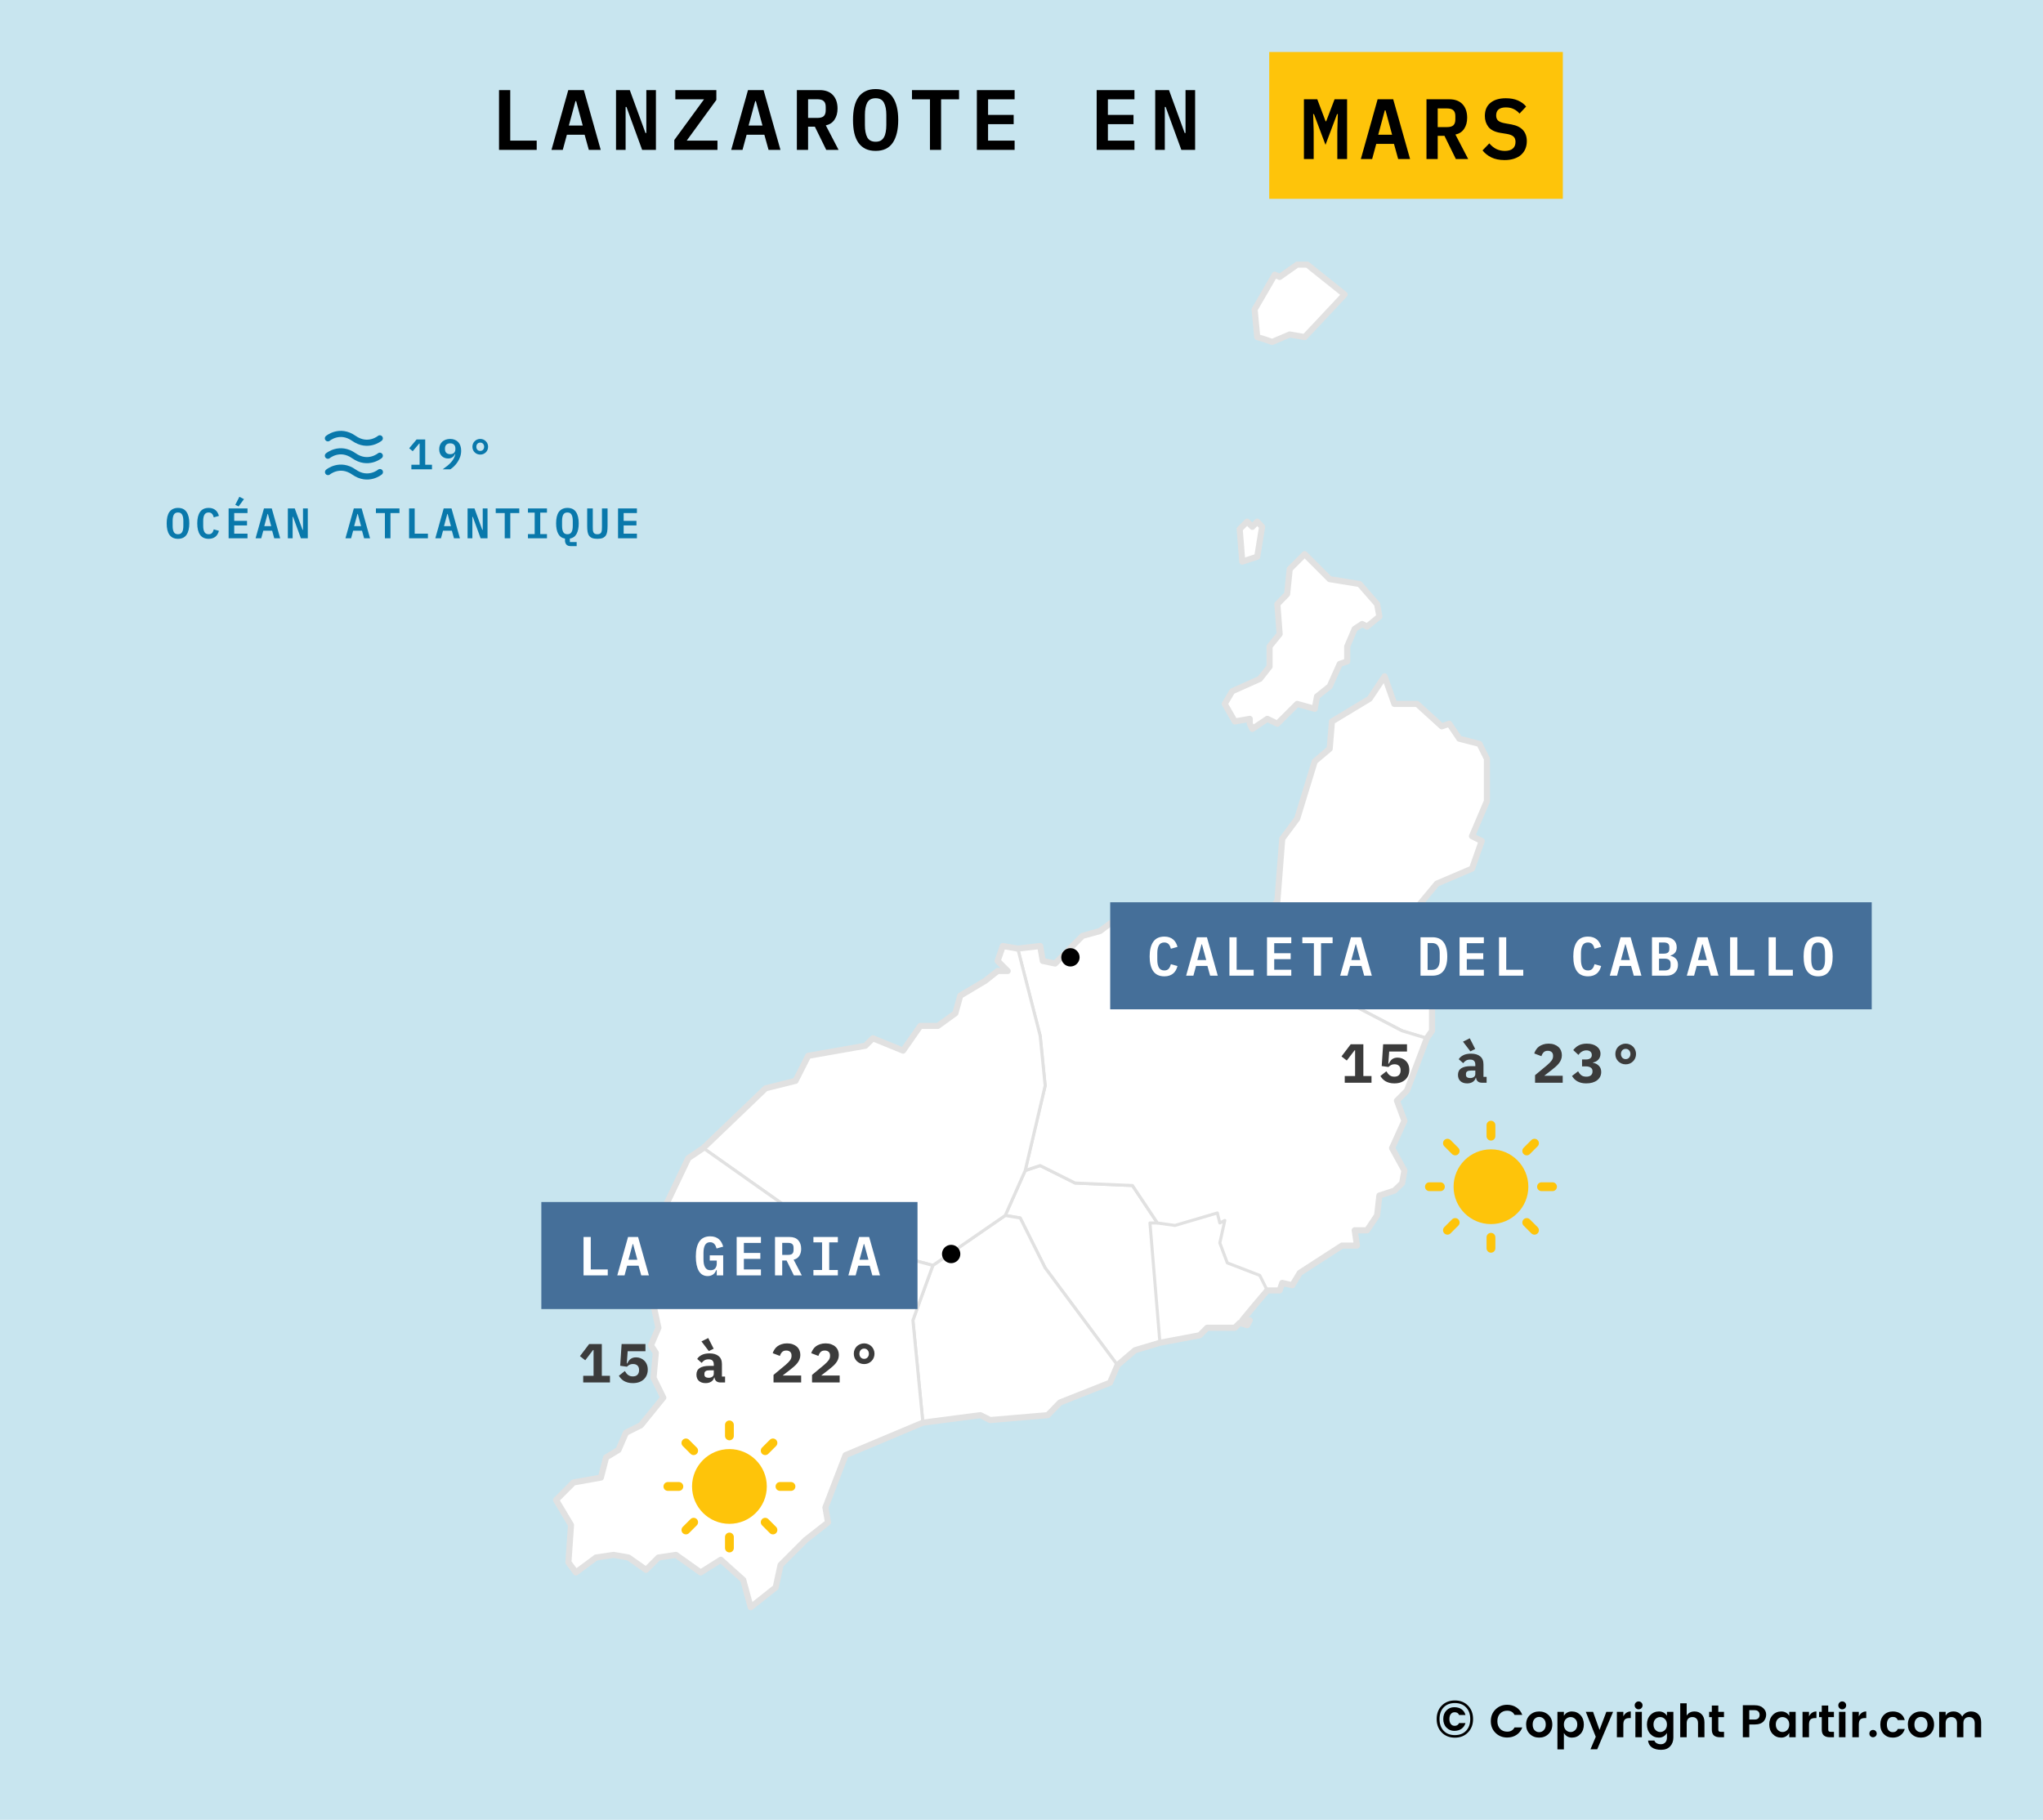 <svg width="668" height="595" viewBox="0 0 668 595" fill="none" xmlns="http://www.w3.org/2000/svg">
<rect width="668" height="595" fill="#C8E5EF"/>
<g clip-path="url(#clip0_3837_23956)">
<mask id="mask0_3837_23956" style="mask-type:luminance" maskUnits="userSpaceOnUse" x="-1641" y="22" width="2645" height="1406">
<path d="M-1640.02 22.881V1427.79H1003.95V22.881H-1640.02Z" fill="white"/>
</mask>
<g mask="url(#mask0_3837_23956)">
<path fill-rule="evenodd" clip-rule="evenodd" d="M414.346 421.879L406.187 431.671H408.635L407.819 433.303L405.372 432.487L403.74 434.119H394.765L392.318 436.566L379.264 439.014L376 399.849H378.448L384.159 400.665L398.029 396.585L398.844 399.849L400.476 399.033L398.844 406.376L401.292 412.904L411.898 416.984L414.346 421.879Z" fill="white"/>
</g>
<path d="M424.142 86.517L418.405 90.554L416.812 89.81L410.225 101.177L411.075 110.207L413.518 110.951L415.962 111.801L421.698 109.357L426.585 110.207L439.652 96.29L427.435 86.517H424.142ZM407.781 170.549L405.338 172.993L406.188 177.88V183.616L411.075 182.023L412.668 172.249L411.075 170.549L409.481 172.249L407.781 170.549ZM426.585 181.173L421.698 186.06L420.848 194.24L417.661 197.533L418.405 207.307L415.112 211.344V217.931L411.925 221.968L402.895 226.004L400.451 230.148L403.744 235.884L408.631 235.035V236.628L409.481 238.328L414.368 235.035L417.661 236.628L424.142 230.148L429.879 231.741L430.622 227.704L434.765 224.411L438.059 217.081L440.502 216.231V211.344L442.946 205.607L445.389 204.014L446.983 204.864L451.02 201.57L450.276 197.533L444.539 190.947L434.765 189.353L426.585 181.173ZM452.719 221.118L447.832 228.448L435.509 235.884L434.765 244.808L429.879 248.951L424.142 267.649L419.255 274.236L417.661 294.633L413.518 299.52L415.112 310.887L429.029 316.624L439.652 327.247L458.456 337.021L466.53 339.465L468.23 337.021V324.804L463.343 322.361L464.087 319.917L457.606 314.18V303.557L469.823 288.896L481.297 284.009L484.484 274.979L481.297 273.386L486.184 261.912V248.102L483.74 243.215L477.154 241.515L473.86 236.628L471.417 237.478L463.343 230.148H455.906L452.719 221.118Z" fill="white" stroke="#E1E1E1" stroke-miterlimit="5" stroke-linejoin="round"/>
<mask id="mask1_3837_23956" style="mask-type:luminance" maskUnits="userSpaceOnUse" x="-1641" y="22" width="2645" height="1406">
<path d="M-1640.02 22.881V1427.79H1003.95V22.881H-1640.02Z" fill="white"/>
</mask>
<g mask="url(#mask1_3837_23956)">
<path fill-rule="evenodd" clip-rule="evenodd" d="M335.207 382.714L340.102 381.082L351.524 386.794L370.289 387.61L378.448 399.849H376L379.264 439.014L371.105 441.462L365.394 446.358L341.734 414.536L333.575 398.217L328.68 397.401L335.207 382.714Z" fill="white" stroke="#E1E1E1" stroke-miterlimit="5" stroke-linejoin="round"/>
</g>
<mask id="mask2_3837_23956" style="mask-type:luminance" maskUnits="userSpaceOnUse" x="-1641" y="22" width="2645" height="1406">
<path d="M-1640.02 22.881V1427.79H1003.95V22.881H-1640.02Z" fill="white"/>
</mask>
<g mask="url(#mask2_3837_23956)">
<path fill-rule="evenodd" clip-rule="evenodd" d="M413.53 299.487L415.162 310.911L429.032 316.622L439.638 327.23L458.403 337.021L466.562 339.469L460.035 356.604L456.772 359.867L459.219 366.395L455.14 375.371L459.219 382.714L458.403 386.794L455.956 389.242L451.06 390.874L450.245 397.401L446.981 402.297H442.902L443.718 407.192H438.822L424.953 416.168L422.505 420.248L419.241 419.432L418.425 421.88H414.346L411.898 416.984L401.292 412.904L398.844 406.377L400.476 399.033L398.844 399.849L398.029 396.585L384.159 400.665L378.448 399.849L370.289 387.61L351.524 386.794L340.102 381.082L335.206 382.714L341.733 354.972L340.102 338.653L332.759 310.095L340.102 309.279L340.917 314.174L344.997 314.99L353.972 306.015L359.683 304.383L366.209 299.487L378.448 301.119L395.581 314.174L408.635 307.647L413.53 299.487Z" fill="white" stroke="#E1E1E1" stroke-miterlimit="5" stroke-linejoin="round"/>
</g>
<mask id="mask3_3837_23956" style="mask-type:luminance" maskUnits="userSpaceOnUse" x="-1641" y="22" width="2645" height="1406">
<path d="M-1640.02 22.881V1427.79H1003.95V22.881H-1640.02Z" fill="white"/>
</mask>
<g mask="url(#mask3_3837_23956)">
<path fill-rule="evenodd" clip-rule="evenodd" d="M305.019 413.72L328.679 397.401L333.575 398.217L341.733 414.536L365.394 446.358L362.946 452.07L346.629 458.597L342.549 462.677L323.784 464.309L320.521 462.677L301.756 465.125L298.492 431.671L305.019 413.72Z" fill="white" stroke="#E1E1E1" stroke-miterlimit="5" stroke-linejoin="round"/>
</g>
<mask id="mask4_3837_23956" style="mask-type:luminance" maskUnits="userSpaceOnUse" x="-1641" y="22" width="2645" height="1406">
<path d="M-1640.02 22.881V1427.79H1003.95V22.881H-1640.02Z" fill="white"/>
</mask>
<g mask="url(#mask4_3837_23956)">
<path fill-rule="evenodd" clip-rule="evenodd" d="M229.959 375.371L250.356 355.788L260.146 353.341L264.226 345.181L282.991 341.917L285.438 339.469L295.229 343.549L300.94 335.39H306.651L312.362 331.31L313.994 325.598L322.153 320.703L326.232 317.439H329.496L326.232 314.175L327.864 309.279L332.759 310.095L340.102 338.653L341.734 354.972L335.207 382.715L328.68 397.402L305.019 413.721L271.569 404.745L229.959 375.371Z" fill="white" stroke="#E1E1E1" stroke-miterlimit="5" stroke-linejoin="round"/>
</g>
<mask id="mask5_3837_23956" style="mask-type:luminance" maskUnits="userSpaceOnUse" x="-1641" y="22" width="2645" height="1406">
<path d="M-1640.02 22.881V1427.79H1003.95V22.881H-1640.02Z" fill="white"/>
</mask>
<g mask="url(#mask5_3837_23956)">
<path fill-rule="evenodd" clip-rule="evenodd" d="M229.959 375.371L271.568 404.745L305.019 413.721L298.492 431.672L301.756 465.125L276.464 475.733L269.937 492.868L270.752 497.763L263.41 503.475L255.251 511.635L253.619 518.978L245.46 525.506L243.013 516.53L235.67 510.003L229.143 514.082L220.984 508.371L215.273 509.187L211.194 513.266L205.483 509.187L200.587 508.371L194.876 509.187L188.349 514.082L185.902 510.819L186.717 498.579L181.822 490.42L187.533 484.708L196.508 483.076L198.14 476.549L202.219 474.101L204.667 468.389L209.562 465.941L216.905 456.966L213.641 450.438L214.457 442.279L212.825 439.831L215.273 434.119L213.641 426.776L216.089 421.88L213.641 412.089L216.089 397.402L225.064 378.635L229.959 375.371Z" fill="white" stroke="#E1E1E1" stroke-miterlimit="5" stroke-linejoin="round"/>
</g>
<path fill-rule="evenodd" clip-rule="evenodd" d="M424.142 86.517L418.405 90.554L416.811 89.81L410.225 101.177L411.075 110.207L413.518 110.951L415.962 111.801L421.698 109.357L426.585 110.207L439.652 96.29L427.435 86.517H424.142ZM407.781 170.549L405.338 172.993L406.188 183.616L411.075 182.023L412.668 172.249L411.075 170.549L409.481 172.249L407.781 170.549ZM426.585 181.173L421.698 186.06L420.848 194.24L417.661 197.533L418.405 207.307L415.112 211.344V217.931L411.925 221.968L402.895 226.005L400.451 230.148L403.744 235.884L408.631 235.035V236.628L409.481 238.328L414.368 235.035L417.661 236.628L424.142 230.148L429.879 231.741L430.622 227.704L434.765 224.411L438.059 217.081L440.502 216.231V211.344L442.946 205.607L445.389 204.014L446.983 204.864L451.019 201.57L450.276 197.533L444.539 190.947L434.765 189.353L426.585 181.173ZM452.719 221.118L447.832 228.448L435.509 235.884L434.765 244.808L429.879 248.951L424.142 267.649L419.255 274.236L417.661 294.633L413.518 299.52L408.631 307.7L395.564 314.18L378.46 301.113L366.243 299.52L359.656 304.407L353.92 306L344.996 315.03L340.959 314.18L340.109 309.294L332.779 310.143L327.892 309.294L326.192 314.18L329.485 317.474H326.192L322.155 320.661L313.975 325.548L312.381 331.284L306.645 335.428H300.908L295.277 343.502L285.398 339.465L282.954 341.908L264.257 345.201L260.113 353.382L250.34 355.825L229.942 375.372L225.055 378.666L216.132 397.363L213.688 412.13L216.132 421.904L213.688 426.791L215.282 434.121L212.838 439.858L214.432 442.301L213.688 450.481L216.875 456.962L209.545 465.992L204.658 468.435L202.215 474.066L198.178 476.509L196.478 483.096L187.554 484.689L181.817 490.426L186.704 498.606L185.854 510.823L188.298 514.117L194.884 509.23L200.621 508.38L205.508 509.23L211.245 513.267L215.282 509.23L221.018 508.38L229.092 514.117L235.679 509.973L243.009 516.56L245.453 525.484L253.633 519.003L255.226 511.673L263.407 503.493L270.737 497.756L269.887 492.869L276.474 475.765L301.758 465.142L320.562 462.698L323.749 464.292L342.552 462.698L346.589 458.555L362.95 452.075L365.393 446.338L371.13 441.451L379.31 439.008L392.271 436.564L394.714 434.121H403.744L405.338 432.527L407.781 433.271L408.631 431.677H406.188L410.225 426.791L414.368 421.904H418.405L419.255 419.46L422.548 420.204L424.992 416.167L438.802 407.243H443.689L442.946 402.25H446.983L450.276 397.363L451.019 390.883L455.906 389.289L458.456 386.846L459.2 382.703L455.163 375.372L459.2 366.449L456.756 359.862L460.05 356.569L466.53 339.465L468.23 337.021V324.804L463.343 322.361L464.087 319.917L457.606 314.18V303.557L469.823 288.896L481.297 284.009L484.484 274.979L481.297 273.386L486.184 261.912V248.102L483.74 243.215L477.154 241.515L473.86 236.628L471.417 237.478L463.343 230.148H455.906L452.719 221.118Z" stroke="#E1E1E1" stroke-width="2" stroke-linejoin="round"/>
<path d="M163.166 49V29.456H166.834V45.976H175.486V49H163.166ZM192.527 49L191.155 44.044H185.359L184.015 49H180.319L185.807 29.456H190.903L196.419 49H192.527ZM188.383 33.068H188.159L186.003 41.048H190.539L188.383 33.068ZM204.836 34.972H204.556V49H201.42V29.456H205.928L211.052 43.484H211.332V29.456H214.468V49H209.96L204.836 34.972ZM234.589 49H220.477V45.78L230.193 32.48H220.813V29.456H234.225V32.676L224.537 45.976H234.589V49ZM251.294 49L249.922 44.044H244.126L242.782 49H239.086L244.574 29.456H249.67L255.186 49H251.294ZM247.15 33.068H246.926L244.77 41.048H249.306L247.15 33.068ZM264.219 49H260.551V29.456H267.971C269.875 29.456 271.331 29.997 272.339 31.08C273.347 32.163 273.851 33.637 273.851 35.504C273.851 36.941 273.515 38.155 272.843 39.144C272.19 40.115 271.247 40.731 270.015 40.992L274.187 49H270.155L266.431 41.412H264.219V49ZM267.215 38.556C268.204 38.556 268.914 38.36 269.343 37.968C269.772 37.557 269.987 36.913 269.987 36.036V34.972C269.987 34.095 269.772 33.46 269.343 33.068C268.914 32.657 268.204 32.452 267.215 32.452H264.219V38.556H267.215ZM286.3 49.336C285.031 49.336 283.929 49.112 282.996 48.664C282.063 48.197 281.288 47.535 280.672 46.676C280.075 45.817 279.627 44.763 279.328 43.512C279.048 42.261 278.908 40.833 278.908 39.228C278.908 37.641 279.048 36.223 279.328 34.972C279.627 33.703 280.075 32.639 280.672 31.78C281.288 30.921 282.063 30.268 282.996 29.82C283.929 29.353 285.031 29.12 286.3 29.12C288.839 29.12 290.705 30.007 291.9 31.78C293.095 33.553 293.692 36.036 293.692 39.228C293.692 42.42 293.095 44.903 291.9 46.676C290.705 48.449 288.839 49.336 286.3 49.336ZM286.3 46.34C286.953 46.34 287.504 46.219 287.952 45.976C288.4 45.715 288.755 45.351 289.016 44.884C289.296 44.417 289.492 43.848 289.604 43.176C289.735 42.485 289.8 41.72 289.8 40.88V37.548C289.8 35.868 289.539 34.543 289.016 33.572C288.512 32.601 287.607 32.116 286.3 32.116C284.993 32.116 284.079 32.601 283.556 33.572C283.052 34.543 282.8 35.868 282.8 37.548V40.908C282.8 42.588 283.052 43.913 283.556 44.884C284.079 45.855 284.993 46.34 286.3 46.34ZM307.709 32.48V49H304.069V32.48H298.189V29.456H313.589V32.48H307.709ZM319.402 49V29.456H331.75V32.48H323.07V37.576H331.442V40.6H323.07V45.976H331.75V49H319.402ZM358.58 49V29.456H370.928V32.48H362.248V37.576H370.62V40.6H362.248V45.976H370.928V49H358.58ZM381.137 34.972H380.857V49H377.721V29.456H382.229L387.353 43.484H387.633V29.456H390.769V49H386.261L381.137 34.972Z" fill="black"/>
<rect width="96" height="48" transform="translate(415 17)" fill="#FEC40A"/>
<path d="M437.264 42.956L437.432 37.3H437.18L433.4 47.352L429.62 37.3H429.368L429.536 42.956V52H426.344V32.456H430.712L433.428 39.652H433.624L436.368 32.456H440.456V52H437.264V42.956ZM457.161 52L455.789 47.044H449.993L448.649 52H444.953L450.441 32.456H455.537L461.053 52H457.161ZM453.017 36.068H452.793L450.637 44.048H455.173L453.017 36.068ZM470.086 52H466.418V32.456H473.838C475.742 32.456 477.198 32.997 478.206 34.08C479.214 35.163 479.718 36.637 479.718 38.504C479.718 39.941 479.382 41.155 478.71 42.144C478.057 43.115 477.114 43.731 475.882 43.992L480.054 52H476.022L472.298 44.412H470.086V52ZM473.082 41.556C474.071 41.556 474.781 41.36 475.21 40.968C475.639 40.557 475.854 39.913 475.854 39.036V37.972C475.854 37.095 475.639 36.46 475.21 36.068C474.781 35.657 474.071 35.452 473.082 35.452H470.086V41.556H473.082ZM491.943 52.336C490.263 52.336 488.826 52.047 487.631 51.468C486.455 50.889 485.494 50.124 484.747 49.172L486.959 46.876C487.687 47.716 488.471 48.341 489.311 48.752C490.17 49.144 491.085 49.34 492.055 49.34C493.175 49.34 494.034 49.088 494.631 48.584C495.229 48.08 495.527 47.352 495.527 46.4C495.527 45.616 495.303 45.028 494.855 44.636C494.407 44.225 493.651 43.936 492.587 43.768L490.515 43.432C488.705 43.115 487.417 42.461 486.651 41.472C485.886 40.464 485.503 39.279 485.503 37.916C485.503 36.049 486.11 34.621 487.323 33.632C488.537 32.624 490.217 32.12 492.363 32.12C493.894 32.12 495.21 32.363 496.311 32.848C497.431 33.333 498.327 33.996 498.999 34.836L496.843 37.132C496.321 36.516 495.695 36.031 494.967 35.676C494.239 35.303 493.381 35.116 492.391 35.116C490.263 35.116 489.199 35.993 489.199 37.748C489.199 38.495 489.423 39.064 489.871 39.456C490.319 39.848 491.085 40.137 492.167 40.324L494.211 40.688C495.91 41.005 497.17 41.631 497.991 42.564C498.813 43.497 499.223 44.692 499.223 46.148C499.223 47.063 499.065 47.903 498.747 48.668C498.43 49.415 497.963 50.068 497.347 50.628C496.731 51.169 495.966 51.589 495.051 51.888C494.155 52.187 493.119 52.336 491.943 52.336Z" fill="black"/>
<rect width="123" height="35" transform="translate(177 393)" fill="#456F99"/>
<path d="M190.8 417V404.436H193.158V415.056H198.72V417H190.8ZM209.675 417L208.793 413.814H205.067L204.203 417H201.827L205.355 404.436H208.631L212.177 417H209.675ZM207.011 406.758H206.867L205.481 411.888H208.397L207.011 406.758ZM234.357 415.254H234.213C234.105 415.506 233.973 415.752 233.817 415.992C233.661 416.232 233.469 416.442 233.241 416.622C233.013 416.802 232.743 416.946 232.431 417.054C232.131 417.162 231.783 417.216 231.387 417.216C230.115 417.216 229.149 416.658 228.489 415.542C227.841 414.414 227.517 412.836 227.517 410.808C227.517 408.672 227.901 407.04 228.669 405.912C229.437 404.784 230.619 404.22 232.215 404.22C232.839 404.22 233.385 404.304 233.853 404.472C234.333 404.64 234.741 404.874 235.077 405.174C235.425 405.474 235.707 405.834 235.923 406.254C236.151 406.662 236.331 407.106 236.463 407.586L234.303 408.198C234.219 407.934 234.123 407.676 234.015 407.424C233.919 407.172 233.787 406.956 233.619 406.776C233.463 406.584 233.271 406.434 233.043 406.326C232.815 406.206 232.533 406.146 232.197 406.146C231.417 406.146 230.859 406.458 230.523 407.082C230.187 407.706 230.019 408.558 230.019 409.638V411.654C230.019 412.194 230.055 412.692 230.127 413.148C230.211 413.592 230.343 413.976 230.523 414.3C230.703 414.624 230.937 414.876 231.225 415.056C231.513 415.224 231.873 415.308 232.305 415.308C232.977 415.308 233.487 415.11 233.835 414.714C234.183 414.306 234.357 413.79 234.357 413.166V412.14H232.071V410.43H236.463V417H234.357V415.254ZM240.866 417V404.436H248.804V406.38H243.224V409.656H248.606V411.6H243.224V415.056H248.804V417H240.866ZM255.763 417H253.405V404.436H258.175C259.399 404.436 260.335 404.784 260.983 405.48C261.631 406.176 261.955 407.124 261.955 408.324C261.955 409.248 261.739 410.028 261.307 410.664C260.887 411.288 260.281 411.684 259.489 411.852L262.171 417H259.579L257.185 412.122H255.763V417ZM257.689 410.286C258.325 410.286 258.781 410.16 259.057 409.908C259.333 409.644 259.471 409.23 259.471 408.666V407.982C259.471 407.418 259.333 407.01 259.057 406.758C258.781 406.494 258.325 406.362 257.689 406.362H255.763V410.286H257.689ZM265.962 417V415.236H268.788V406.2H265.962V404.436H273.954V406.2H271.128V415.236H273.954V417H265.962ZM285.233 417L284.351 413.814H280.625L279.761 417H277.385L280.913 404.436H284.189L287.735 417H285.233ZM282.569 406.758H282.425L281.039 411.888H283.955L282.569 406.758Z" fill="white"/>
<path d="M190.692 452V449.822H194.076V441.398H193.914L191.358 444.746L189.63 443.396L192.636 439.436H196.776V449.822H199.44V452H190.692ZM211.043 441.794H205.229L204.941 445.772H205.103C205.235 445.484 205.385 445.22 205.553 444.98C205.721 444.728 205.919 444.518 206.147 444.35C206.375 444.17 206.639 444.032 206.939 443.936C207.239 443.84 207.581 443.792 207.965 443.792C208.481 443.792 208.967 443.882 209.423 444.062C209.891 444.242 210.299 444.506 210.647 444.854C211.007 445.19 211.289 445.61 211.493 446.114C211.697 446.606 211.799 447.164 211.799 447.788C211.799 448.424 211.691 449.012 211.475 449.552C211.259 450.092 210.941 450.56 210.521 450.956C210.113 451.352 209.603 451.664 208.991 451.892C208.379 452.108 207.683 452.216 206.903 452.216C206.291 452.216 205.745 452.15 205.265 452.018C204.785 451.886 204.359 451.712 203.987 451.496C203.627 451.268 203.309 451.01 203.033 450.722C202.769 450.422 202.541 450.116 202.349 449.804L204.311 448.256C204.455 448.496 204.605 448.724 204.761 448.94C204.929 449.156 205.115 449.348 205.319 449.516C205.535 449.672 205.769 449.798 206.021 449.894C206.285 449.978 206.585 450.02 206.921 450.02C207.593 450.02 208.097 449.84 208.433 449.48C208.781 449.108 208.955 448.616 208.955 448.004V447.86C208.955 447.272 208.781 446.81 208.433 446.474C208.085 446.138 207.605 445.97 206.993 445.97C206.489 445.97 206.069 446.072 205.733 446.276C205.409 446.468 205.163 446.66 204.995 446.852L202.781 446.546L203.249 439.436H211.043V441.794ZM235.545 452C234.993 452 234.549 451.862 234.213 451.586C233.877 451.298 233.679 450.89 233.619 450.362H233.529C233.361 450.974 233.025 451.436 232.521 451.748C232.029 452.06 231.423 452.216 230.703 452.216C229.803 452.216 229.077 451.976 228.525 451.496C227.985 451.004 227.715 450.32 227.715 449.444C227.715 448.472 228.069 447.752 228.777 447.284C229.485 446.816 230.523 446.582 231.891 446.582H233.385V446.114C233.385 445.562 233.253 445.148 232.989 444.872C232.737 444.584 232.305 444.44 231.693 444.44C231.129 444.44 230.673 444.548 230.325 444.764C229.977 444.98 229.677 445.262 229.425 445.61L227.967 444.314C228.279 443.786 228.765 443.354 229.425 443.018C230.097 442.67 230.955 442.496 231.999 442.496C233.271 442.496 234.261 442.79 234.969 443.378C235.689 443.954 236.049 444.83 236.049 446.006V450.074H237.075V452H235.545ZM231.711 450.47C232.179 450.47 232.575 450.356 232.899 450.128C233.223 449.9 233.385 449.57 233.385 449.138V448.022H231.963C230.871 448.022 230.325 448.388 230.325 449.12V449.48C230.325 449.804 230.451 450.05 230.703 450.218C230.955 450.386 231.291 450.47 231.711 450.47ZM229.353 438.572L231.567 437.474L233.349 440.966L231.765 441.74L229.353 438.572ZM261.955 452H252.919V449.534L256.879 446.24C257.563 445.652 258.055 445.142 258.355 444.71C258.655 444.278 258.805 443.822 258.805 443.342V443.162C258.805 442.634 258.649 442.238 258.337 441.974C258.025 441.698 257.605 441.56 257.077 441.56C256.477 441.56 256.015 441.734 255.691 442.082C255.367 442.43 255.139 442.844 255.007 443.324L252.649 442.424C252.793 441.992 252.991 441.584 253.243 441.2C253.495 440.804 253.813 440.462 254.197 440.174C254.593 439.886 255.049 439.658 255.565 439.49C256.081 439.31 256.675 439.22 257.347 439.22C258.031 439.22 258.643 439.316 259.183 439.508C259.723 439.7 260.179 439.964 260.551 440.3C260.923 440.636 261.205 441.038 261.397 441.506C261.589 441.962 261.685 442.46 261.685 443C261.685 443.528 261.595 444.014 261.415 444.458C261.247 444.89 261.007 445.298 260.695 445.682C260.395 446.066 260.035 446.438 259.615 446.798C259.207 447.158 258.769 447.518 258.301 447.878L255.907 449.732H261.955V452ZM274.548 452H265.512V449.534L269.472 446.24C270.156 445.652 270.648 445.142 270.948 444.71C271.248 444.278 271.398 443.822 271.398 443.342V443.162C271.398 442.634 271.242 442.238 270.93 441.974C270.618 441.698 270.198 441.56 269.67 441.56C269.07 441.56 268.608 441.734 268.284 442.082C267.96 442.43 267.732 442.844 267.6 443.324L265.242 442.424C265.386 441.992 265.584 441.584 265.836 441.2C266.088 440.804 266.406 440.462 266.79 440.174C267.186 439.886 267.642 439.658 268.158 439.49C268.674 439.31 269.268 439.22 269.94 439.22C270.624 439.22 271.236 439.316 271.776 439.508C272.316 439.7 272.772 439.964 273.144 440.3C273.516 440.636 273.798 441.038 273.99 441.506C274.182 441.962 274.278 442.46 274.278 443C274.278 443.528 274.188 444.014 274.008 444.458C273.84 444.89 273.6 445.298 273.288 445.682C272.988 446.066 272.628 446.438 272.208 446.798C271.8 447.158 271.362 447.518 270.894 447.878L268.5 449.732H274.548V452ZM282.551 445.988C282.071 445.988 281.627 445.904 281.219 445.736C280.811 445.556 280.451 445.316 280.139 445.016C279.839 444.716 279.599 444.362 279.419 443.954C279.251 443.534 279.167 443.084 279.167 442.604C279.167 442.124 279.251 441.68 279.419 441.272C279.599 440.852 279.839 440.492 280.139 440.192C280.451 439.892 280.811 439.658 281.219 439.49C281.627 439.31 282.071 439.22 282.551 439.22C283.031 439.22 283.475 439.31 283.883 439.49C284.291 439.658 284.645 439.892 284.945 440.192C285.257 440.492 285.497 440.852 285.665 441.272C285.845 441.68 285.935 442.124 285.935 442.604C285.935 443.084 285.845 443.534 285.665 443.954C285.497 444.362 285.257 444.716 284.945 445.016C284.645 445.316 284.291 445.556 283.883 445.736C283.475 445.904 283.031 445.988 282.551 445.988ZM282.551 444.278C283.019 444.278 283.391 444.116 283.667 443.792C283.955 443.468 284.099 443.072 284.099 442.604C284.099 442.136 283.955 441.74 283.667 441.416C283.391 441.092 283.019 440.93 282.551 440.93C282.083 440.93 281.705 441.092 281.417 441.416C281.141 441.74 281.003 442.136 281.003 442.604C281.003 443.072 281.141 443.468 281.417 443.792C281.705 444.116 282.083 444.278 282.551 444.278Z" fill="#3B3B3B"/>
<path d="M238.5 496.781C244.454 496.781 249.281 491.954 249.281 486C249.281 480.046 244.454 475.219 238.5 475.219C232.546 475.219 227.719 480.046 227.719 486C227.719 491.954 232.546 496.781 238.5 496.781Z" fill="#FEC40A" stroke="#FEC40A" stroke-width="2.883" stroke-linecap="round" stroke-linejoin="round"/>
<path d="M238.498 469.469V465.875" stroke="#FEC40A" stroke-width="2.883" stroke-linecap="round" stroke-linejoin="round"/>
<path d="M226.803 474.301L224.27 471.768" stroke="#FEC40A" stroke-width="2.883" stroke-linecap="round" stroke-linejoin="round"/>
<path d="M221.969 486.001H218.375" stroke="#FEC40A" stroke-width="2.883" stroke-linecap="round" stroke-linejoin="round"/>
<path d="M226.803 497.698L224.27 500.232" stroke="#FEC40A" stroke-width="2.883" stroke-linecap="round" stroke-linejoin="round"/>
<path d="M238.498 502.531V506.125" stroke="#FEC40A" stroke-width="2.883" stroke-linecap="round" stroke-linejoin="round"/>
<path d="M250.197 497.698L252.731 500.232" stroke="#FEC40A" stroke-width="2.883" stroke-linecap="round" stroke-linejoin="round"/>
<path d="M255.031 486.001H258.625" stroke="#FEC40A" stroke-width="2.883" stroke-linecap="round" stroke-linejoin="round"/>
<path d="M250.197 474.301L252.731 471.768" stroke="#FEC40A" stroke-width="2.883" stroke-linecap="round" stroke-linejoin="round"/>
<circle cx="311" cy="410" r="3" fill="black"/>
<circle cx="350" cy="313" r="3" fill="black"/>
<rect width="249" height="35" transform="translate(363 295)" fill="#456F99"/>
<path d="M380.724 319.216C379.08 319.216 377.862 318.652 377.07 317.524C376.29 316.396 375.9 314.794 375.9 312.718C375.9 310.654 376.29 309.058 377.07 307.93C377.862 306.79 379.08 306.22 380.724 306.22C381.348 306.22 381.894 306.304 382.362 306.472C382.842 306.64 383.256 306.874 383.604 307.174C383.952 307.462 384.24 307.816 384.468 308.236C384.696 308.644 384.876 309.094 385.008 309.586L382.848 310.198C382.764 309.91 382.668 309.64 382.56 309.388C382.452 309.136 382.314 308.92 382.146 308.74C381.99 308.548 381.792 308.404 381.552 308.308C381.312 308.2 381.024 308.146 380.688 308.146C379.872 308.146 379.284 308.458 378.924 309.082C378.576 309.706 378.402 310.558 378.402 311.638V313.798C378.402 314.878 378.576 315.73 378.924 316.354C379.284 316.978 379.872 317.29 380.688 317.29C381.024 317.29 381.312 317.242 381.552 317.146C381.792 317.038 381.99 316.894 382.146 316.714C382.314 316.522 382.452 316.3 382.56 316.048C382.668 315.796 382.764 315.526 382.848 315.238L385.008 315.85C384.876 316.342 384.696 316.798 384.468 317.218C384.24 317.626 383.952 317.98 383.604 318.28C383.256 318.568 382.842 318.796 382.362 318.964C381.894 319.132 381.348 319.216 380.724 319.216ZM395.675 319L394.793 315.814H391.067L390.203 319H387.827L391.355 306.436H394.631L398.177 319H395.675ZM393.011 308.758H392.867L391.481 313.888H394.397L393.011 308.758ZM401.986 319V306.436H404.344V317.056H409.906V319H401.986ZM414.273 319V306.436H422.211V308.38H416.631V311.656H422.013V313.6H416.631V317.056H422.211V319H414.273ZM431.942 308.38V319H429.602V308.38H425.822V306.436H435.722V308.38H431.942ZM446.047 319L445.165 315.814H441.439L440.575 319H438.199L441.727 306.436H445.003L448.549 319H446.047ZM443.383 308.758H443.239L441.853 313.888H444.769L443.383 308.758ZM464.465 306.436H468.371C470.003 306.436 471.215 306.976 472.007 308.056C472.811 309.136 473.213 310.69 473.213 312.718C473.213 314.758 472.811 316.318 472.007 317.398C471.215 318.466 470.003 319 468.371 319H464.465V306.436ZM468.209 317.11C469.073 317.11 469.709 316.828 470.117 316.264C470.537 315.7 470.747 314.878 470.747 313.798V311.62C470.747 310.552 470.537 309.736 470.117 309.172C469.709 308.608 469.073 308.326 468.209 308.326H466.787V317.11H468.209ZM477.238 319V306.436H485.176V308.38H479.596V311.656H484.978V313.6H479.596V317.056H485.176V319H477.238ZM490.137 319V306.436H492.495V317.056H498.057V319H490.137ZM519.247 319.216C517.603 319.216 516.385 318.652 515.593 317.524C514.813 316.396 514.423 314.794 514.423 312.718C514.423 310.654 514.813 309.058 515.593 307.93C516.385 306.79 517.603 306.22 519.247 306.22C519.871 306.22 520.417 306.304 520.885 306.472C521.365 306.64 521.779 306.874 522.127 307.174C522.475 307.462 522.763 307.816 522.991 308.236C523.219 308.644 523.399 309.094 523.531 309.586L521.371 310.198C521.287 309.91 521.191 309.64 521.083 309.388C520.975 309.136 520.837 308.92 520.669 308.74C520.513 308.548 520.315 308.404 520.075 308.308C519.835 308.2 519.547 308.146 519.211 308.146C518.395 308.146 517.807 308.458 517.447 309.082C517.099 309.706 516.925 310.558 516.925 311.638V313.798C516.925 314.878 517.099 315.73 517.447 316.354C517.807 316.978 518.395 317.29 519.211 317.29C519.547 317.29 519.835 317.242 520.075 317.146C520.315 317.038 520.513 316.894 520.669 316.714C520.837 316.522 520.975 316.3 521.083 316.048C521.191 315.796 521.287 315.526 521.371 315.238L523.531 315.85C523.399 316.342 523.219 316.798 522.991 317.218C522.763 317.626 522.475 317.98 522.127 318.28C521.779 318.568 521.365 318.796 520.885 318.964C520.417 319.132 519.871 319.216 519.247 319.216ZM534.198 319L533.316 315.814H529.59L528.726 319H526.35L529.878 306.436H533.154L536.7 319H534.198ZM531.534 308.758H531.39L530.004 313.888H532.92L531.534 308.758ZM540.149 306.436H544.523C545.711 306.436 546.623 306.736 547.259 307.336C547.907 307.924 548.231 308.728 548.231 309.748C548.231 310.468 548.051 311.044 547.691 311.476C547.343 311.908 546.845 312.22 546.197 312.412V312.502C546.953 312.682 547.547 313.012 547.979 313.492C548.423 313.96 548.645 314.626 548.645 315.49C548.645 316.018 548.555 316.498 548.375 316.93C548.207 317.35 547.961 317.716 547.637 318.028C547.325 318.34 546.941 318.58 546.485 318.748C546.041 318.916 545.537 319 544.973 319H540.149V306.436ZM544.253 317.29C544.913 317.29 545.405 317.17 545.729 316.93C546.065 316.678 546.233 316.252 546.233 315.652V315.058C546.233 314.47 546.065 314.056 545.729 313.816C545.405 313.564 544.913 313.438 544.253 313.438H542.453V317.29H544.253ZM543.947 311.8C544.583 311.8 545.051 311.686 545.351 311.458C545.663 311.23 545.819 310.834 545.819 310.27V309.676C545.819 309.112 545.663 308.716 545.351 308.488C545.051 308.26 544.583 308.146 543.947 308.146H542.453V311.8H543.947ZM559.384 319L558.502 315.814H554.776L553.912 319H551.536L555.064 306.436H558.34L561.886 319H559.384ZM556.72 308.758H556.576L555.19 313.888H558.106L556.72 308.758ZM565.695 319V306.436H568.053V317.056H573.615V319H565.695ZM578.288 319V306.436H580.646V317.056H586.208V319H578.288ZM594.48 319.216C593.664 319.216 592.956 319.072 592.356 318.784C591.756 318.484 591.258 318.058 590.862 317.506C590.478 316.954 590.19 316.276 589.998 315.472C589.818 314.668 589.728 313.75 589.728 312.718C589.728 311.698 589.818 310.786 589.998 309.982C590.19 309.166 590.478 308.482 590.862 307.93C591.258 307.378 591.756 306.958 592.356 306.67C592.956 306.37 593.664 306.22 594.48 306.22C596.112 306.22 597.312 306.79 598.08 307.93C598.848 309.07 599.232 310.666 599.232 312.718C599.232 314.77 598.848 316.366 598.08 317.506C597.312 318.646 596.112 319.216 594.48 319.216ZM594.48 317.29C594.9 317.29 595.254 317.212 595.542 317.056C595.83 316.888 596.058 316.654 596.226 316.354C596.406 316.054 596.532 315.688 596.604 315.256C596.688 314.812 596.73 314.32 596.73 313.78V311.638C596.73 310.558 596.562 309.706 596.226 309.082C595.902 308.458 595.32 308.146 594.48 308.146C593.64 308.146 593.052 308.458 592.716 309.082C592.392 309.706 592.23 310.558 592.23 311.638V313.798C592.23 314.878 592.392 315.73 592.716 316.354C593.052 316.978 593.64 317.29 594.48 317.29Z" fill="white"/>
<path d="M439.692 354V351.822H443.076V343.398H442.914L440.358 346.746L438.63 345.396L441.636 341.436H445.776V351.822H448.44V354H439.692ZM460.043 343.794H454.229L453.941 347.772H454.103C454.235 347.484 454.385 347.22 454.553 346.98C454.721 346.728 454.919 346.518 455.147 346.35C455.375 346.17 455.639 346.032 455.939 345.936C456.239 345.84 456.581 345.792 456.965 345.792C457.481 345.792 457.967 345.882 458.423 346.062C458.891 346.242 459.299 346.506 459.647 346.854C460.007 347.19 460.289 347.61 460.493 348.114C460.697 348.606 460.799 349.164 460.799 349.788C460.799 350.424 460.691 351.012 460.475 351.552C460.259 352.092 459.941 352.56 459.521 352.956C459.113 353.352 458.603 353.664 457.991 353.892C457.379 354.108 456.683 354.216 455.903 354.216C455.291 354.216 454.745 354.15 454.265 354.018C453.785 353.886 453.359 353.712 452.987 353.496C452.627 353.268 452.309 353.01 452.033 352.722C451.769 352.422 451.541 352.116 451.349 351.804L453.311 350.256C453.455 350.496 453.605 350.724 453.761 350.94C453.929 351.156 454.115 351.348 454.319 351.516C454.535 351.672 454.769 351.798 455.021 351.894C455.285 351.978 455.585 352.02 455.921 352.02C456.593 352.02 457.097 351.84 457.433 351.48C457.781 351.108 457.955 350.616 457.955 350.004V349.86C457.955 349.272 457.781 348.81 457.433 348.474C457.085 348.138 456.605 347.97 455.993 347.97C455.489 347.97 455.069 348.072 454.733 348.276C454.409 348.468 454.163 348.66 453.995 348.852L451.781 348.546L452.249 341.436H460.043V343.794ZM484.545 354C483.993 354 483.549 353.862 483.213 353.586C482.877 353.298 482.679 352.89 482.619 352.362H482.529C482.361 352.974 482.025 353.436 481.521 353.748C481.029 354.06 480.423 354.216 479.703 354.216C478.803 354.216 478.077 353.976 477.525 353.496C476.985 353.004 476.715 352.32 476.715 351.444C476.715 350.472 477.069 349.752 477.777 349.284C478.485 348.816 479.523 348.582 480.891 348.582H482.385V348.114C482.385 347.562 482.253 347.148 481.989 346.872C481.737 346.584 481.305 346.44 480.693 346.44C480.129 346.44 479.673 346.548 479.325 346.764C478.977 346.98 478.677 347.262 478.425 347.61L476.967 346.314C477.279 345.786 477.765 345.354 478.425 345.018C479.097 344.67 479.955 344.496 480.999 344.496C482.271 344.496 483.261 344.79 483.969 345.378C484.689 345.954 485.049 346.83 485.049 348.006V352.074H486.075V354H484.545ZM480.711 352.47C481.179 352.47 481.575 352.356 481.899 352.128C482.223 351.9 482.385 351.57 482.385 351.138V350.022H480.963C479.871 350.022 479.325 350.388 479.325 351.12V351.48C479.325 351.804 479.451 352.05 479.703 352.218C479.955 352.386 480.291 352.47 480.711 352.47ZM478.353 340.572L480.567 339.474L482.349 342.966L480.765 343.74L478.353 340.572ZM510.955 354H501.919V351.534L505.879 348.24C506.563 347.652 507.055 347.142 507.355 346.71C507.655 346.278 507.805 345.822 507.805 345.342V345.162C507.805 344.634 507.649 344.238 507.337 343.974C507.025 343.698 506.605 343.56 506.077 343.56C505.477 343.56 505.015 343.734 504.691 344.082C504.367 344.43 504.139 344.844 504.007 345.324L501.649 344.424C501.793 343.992 501.991 343.584 502.243 343.2C502.495 342.804 502.813 342.462 503.197 342.174C503.593 341.886 504.049 341.658 504.565 341.49C505.081 341.31 505.675 341.22 506.347 341.22C507.031 341.22 507.643 341.316 508.183 341.508C508.723 341.7 509.179 341.964 509.551 342.3C509.923 342.636 510.205 343.038 510.397 343.506C510.589 343.962 510.685 344.46 510.685 345C510.685 345.528 510.595 346.014 510.415 346.458C510.247 346.89 510.007 347.298 509.695 347.682C509.395 348.066 509.035 348.438 508.615 348.798C508.207 349.158 507.769 349.518 507.301 349.878L504.907 351.732H510.955V354ZM518.472 346.404C519.168 346.404 519.672 346.272 519.984 346.008C520.308 345.744 520.47 345.42 520.47 345.036V344.91C520.47 344.454 520.314 344.094 520.002 343.83C519.702 343.554 519.27 343.416 518.706 343.416C518.19 343.416 517.704 343.548 517.248 343.812C516.804 344.064 516.426 344.43 516.114 344.91L514.404 343.326C514.644 343.014 514.908 342.732 515.196 342.48C515.484 342.216 515.802 341.994 516.15 341.814C516.498 341.622 516.888 341.478 517.32 341.382C517.764 341.274 518.262 341.22 518.814 341.22C519.498 341.22 520.116 341.298 520.668 341.454C521.22 341.61 521.688 341.838 522.072 342.138C522.468 342.426 522.774 342.774 522.99 343.182C523.206 343.59 523.314 344.046 523.314 344.55C523.314 344.946 523.248 345.306 523.116 345.63C522.984 345.954 522.804 346.236 522.576 346.476C522.36 346.716 522.102 346.914 521.802 347.07C521.514 347.214 521.202 347.316 520.866 347.376V347.484C521.634 347.616 522.27 347.94 522.774 348.456C523.29 348.96 523.548 349.644 523.548 350.508C523.548 351.072 523.428 351.582 523.188 352.038C522.96 352.494 522.63 352.884 522.198 353.208C521.778 353.532 521.262 353.784 520.65 353.964C520.05 354.132 519.378 354.216 518.634 354.216C517.998 354.216 517.434 354.15 516.942 354.018C516.462 353.886 516.036 353.712 515.664 353.496C515.292 353.268 514.968 353.01 514.692 352.722C514.428 352.422 514.194 352.116 513.99 351.804L515.988 350.256C516.264 350.772 516.606 351.198 517.014 351.534C517.434 351.858 517.992 352.02 518.688 352.02C519.336 352.02 519.834 351.87 520.182 351.57C520.53 351.27 520.704 350.856 520.704 350.328V350.202C520.704 349.686 520.506 349.302 520.11 349.05C519.714 348.786 519.162 348.654 518.454 348.654H517.284V346.404H518.472ZM531.551 347.988C531.071 347.988 530.627 347.904 530.219 347.736C529.811 347.556 529.451 347.316 529.139 347.016C528.839 346.716 528.599 346.362 528.419 345.954C528.251 345.534 528.167 345.084 528.167 344.604C528.167 344.124 528.251 343.68 528.419 343.272C528.599 342.852 528.839 342.492 529.139 342.192C529.451 341.892 529.811 341.658 530.219 341.49C530.627 341.31 531.071 341.22 531.551 341.22C532.031 341.22 532.475 341.31 532.883 341.49C533.291 341.658 533.645 341.892 533.945 342.192C534.257 342.492 534.497 342.852 534.665 343.272C534.845 343.68 534.935 344.124 534.935 344.604C534.935 345.084 534.845 345.534 534.665 345.954C534.497 346.362 534.257 346.716 533.945 347.016C533.645 347.316 533.291 347.556 532.883 347.736C532.475 347.904 532.031 347.988 531.551 347.988ZM531.551 346.278C532.019 346.278 532.391 346.116 532.667 345.792C532.955 345.468 533.099 345.072 533.099 344.604C533.099 344.136 532.955 343.74 532.667 343.416C532.391 343.092 532.019 342.93 531.551 342.93C531.083 342.93 530.705 343.092 530.417 343.416C530.141 343.74 530.003 344.136 530.003 344.604C530.003 345.072 530.141 345.468 530.417 345.792C530.705 346.116 531.083 346.278 531.551 346.278Z" fill="#3B3B3B"/>
<path d="M487.5 398.781C493.454 398.781 498.281 393.954 498.281 388C498.281 382.046 493.454 377.219 487.5 377.219C481.546 377.219 476.719 382.046 476.719 388C476.719 393.954 481.546 398.781 487.5 398.781Z" fill="#FEC40A" stroke="#FEC40A" stroke-width="2.883" stroke-linecap="round" stroke-linejoin="round"/>
<path d="M487.498 371.469V367.875" stroke="#FEC40A" stroke-width="2.883" stroke-linecap="round" stroke-linejoin="round"/>
<path d="M475.803 376.301L473.27 373.768" stroke="#FEC40A" stroke-width="2.883" stroke-linecap="round" stroke-linejoin="round"/>
<path d="M470.969 388.001H467.375" stroke="#FEC40A" stroke-width="2.883" stroke-linecap="round" stroke-linejoin="round"/>
<path d="M475.803 399.698L473.27 402.232" stroke="#FEC40A" stroke-width="2.883" stroke-linecap="round" stroke-linejoin="round"/>
<path d="M487.498 404.531V408.125" stroke="#FEC40A" stroke-width="2.883" stroke-linecap="round" stroke-linejoin="round"/>
<path d="M499.197 399.698L501.731 402.232" stroke="#FEC40A" stroke-width="2.883" stroke-linecap="round" stroke-linejoin="round"/>
<path d="M504.031 388.001H507.625" stroke="#FEC40A" stroke-width="2.883" stroke-linecap="round" stroke-linejoin="round"/>
<path d="M499.197 376.301L501.731 373.768" stroke="#FEC40A" stroke-width="2.883" stroke-linecap="round" stroke-linejoin="round"/>
<path d="M58.2 176.168C57.565 176.168 57.015 176.056 56.548 175.832C56.081 175.599 55.694 175.267 55.386 174.838C55.087 174.409 54.863 173.881 54.714 173.256C54.574 172.631 54.504 171.917 54.504 171.114C54.504 170.321 54.574 169.611 54.714 168.986C54.863 168.351 55.087 167.819 55.386 167.39C55.694 166.961 56.081 166.634 56.548 166.41C57.015 166.177 57.565 166.06 58.2 166.06C59.469 166.06 60.403 166.503 61 167.39C61.597 168.277 61.896 169.518 61.896 171.114C61.896 172.71 61.597 173.951 61 174.838C60.403 175.725 59.469 176.168 58.2 176.168ZM58.2 174.67C58.527 174.67 58.802 174.609 59.026 174.488C59.25 174.357 59.427 174.175 59.558 173.942C59.698 173.709 59.796 173.424 59.852 173.088C59.917 172.743 59.95 172.36 59.95 171.94V170.274C59.95 169.434 59.819 168.771 59.558 168.286C59.306 167.801 58.853 167.558 58.2 167.558C57.547 167.558 57.089 167.801 56.828 168.286C56.576 168.771 56.45 169.434 56.45 170.274V171.954C56.45 172.794 56.576 173.457 56.828 173.942C57.089 174.427 57.547 174.67 58.2 174.67ZM68.246 176.168C66.968 176.168 66.02 175.729 65.404 174.852C64.798 173.975 64.495 172.729 64.495 171.114C64.495 169.509 64.798 168.267 65.404 167.39C66.02 166.503 66.968 166.06 68.246 166.06C68.732 166.06 69.156 166.125 69.52 166.256C69.894 166.387 70.216 166.569 70.487 166.802C70.757 167.026 70.981 167.301 71.159 167.628C71.336 167.945 71.476 168.295 71.579 168.678L69.898 169.154C69.833 168.93 69.758 168.72 69.674 168.524C69.591 168.328 69.483 168.16 69.353 168.02C69.231 167.871 69.077 167.759 68.891 167.684C68.704 167.6 68.48 167.558 68.219 167.558C67.584 167.558 67.126 167.801 66.847 168.286C66.576 168.771 66.441 169.434 66.441 170.274V171.954C66.441 172.794 66.576 173.457 66.847 173.942C67.126 174.427 67.584 174.67 68.219 174.67C68.48 174.67 68.704 174.633 68.891 174.558C69.077 174.474 69.231 174.362 69.353 174.222C69.483 174.073 69.591 173.9 69.674 173.704C69.758 173.508 69.833 173.298 69.898 173.074L71.579 173.55C71.476 173.933 71.336 174.287 71.159 174.614C70.981 174.931 70.757 175.207 70.487 175.44C70.216 175.664 69.894 175.841 69.52 175.972C69.156 176.103 68.732 176.168 68.246 176.168ZM74.751 176V166.228H80.925V167.74H76.585V170.288H80.771V171.8H76.585V174.488H80.925V176H74.751ZM78.013 165.57L76.935 165.052L78.265 162.434L79.777 163.19L78.013 165.57ZM89.67 176L88.984 173.522H86.086L85.414 176H83.566L86.31 166.228H88.858L91.616 176H89.67ZM87.598 168.034H87.486L86.408 172.024H88.676L87.598 168.034ZM95.824 168.986H95.684V176H94.116V166.228H96.37L98.932 173.242H99.072V166.228H100.64V176H98.386L95.824 168.986ZM119.053 176L118.367 173.522H115.469L114.797 176H112.949L115.693 166.228H118.241L120.999 176H119.053ZM116.981 168.034H116.869L115.791 172.024H118.059L116.981 168.034ZM127.672 167.74V176H125.852V167.74H122.912V166.228H130.612V167.74H127.672ZM133.756 176V166.228H135.59V174.488H139.916V176H133.756ZM148.437 176L147.751 173.522H144.853L144.181 176H142.333L145.077 166.228H147.625L150.383 176H148.437ZM146.365 168.034H146.253L145.175 172.024H147.443L146.365 168.034ZM154.591 168.986H154.451V176H152.883V166.228H155.137L157.699 173.242H157.839V166.228H159.407V176H157.153L154.591 168.986ZM166.85 167.74V176H165.03V167.74H162.09V166.228H169.79V167.74H166.85ZM172.626 176V174.628H174.824V167.6H172.626V166.228H178.842V167.6H176.644V174.628H178.842V176H172.626ZM188.553 178.562H186.663C185.972 178.562 185.478 178.385 185.179 178.03C184.88 177.685 184.731 177.223 184.731 176.644V176.098C183.732 175.921 183 175.403 182.533 174.544C182.066 173.685 181.833 172.542 181.833 171.114C181.833 170.321 181.903 169.611 182.043 168.986C182.192 168.351 182.416 167.819 182.715 167.39C183.023 166.961 183.41 166.634 183.877 166.41C184.344 166.177 184.894 166.06 185.529 166.06C186.798 166.06 187.732 166.503 188.329 167.39C188.926 168.277 189.225 169.518 189.225 171.114C189.225 172.542 188.992 173.685 188.525 174.544C188.058 175.403 187.326 175.921 186.327 176.098V177.232H188.553V178.562ZM185.529 174.67C185.856 174.67 186.131 174.609 186.355 174.488C186.579 174.357 186.756 174.175 186.887 173.942C187.027 173.709 187.125 173.424 187.181 173.088C187.246 172.743 187.279 172.36 187.279 171.94V170.274C187.279 169.434 187.148 168.771 186.887 168.286C186.635 167.801 186.182 167.558 185.529 167.558C184.876 167.558 184.418 167.801 184.157 168.286C183.905 168.771 183.779 169.434 183.779 170.274V171.954C183.779 172.794 183.905 173.457 184.157 173.942C184.418 174.427 184.876 174.67 185.529 174.67ZM193.825 166.228V172.318C193.825 172.682 193.835 173.009 193.853 173.298C193.881 173.587 193.942 173.835 194.035 174.04C194.138 174.236 194.287 174.39 194.483 174.502C194.689 174.614 194.969 174.67 195.323 174.67C195.678 174.67 195.953 174.614 196.149 174.502C196.355 174.39 196.504 174.236 196.597 174.04C196.7 173.835 196.761 173.587 196.779 173.298C196.807 173.009 196.821 172.682 196.821 172.318V166.228H198.655V172.038C198.655 172.729 198.613 173.331 198.529 173.844C198.445 174.357 198.282 174.787 198.039 175.132C197.797 175.477 197.456 175.739 197.017 175.916C196.588 176.084 196.023 176.168 195.323 176.168C194.623 176.168 194.054 176.084 193.615 175.916C193.186 175.739 192.85 175.477 192.607 175.132C192.365 174.787 192.201 174.357 192.117 173.844C192.033 173.331 191.991 172.729 191.991 172.038V166.228H193.825ZM202.08 176V166.228H208.254V167.74H203.914V170.288H208.1V171.8H203.914V174.488H208.254V176H202.08Z" fill="#0978AB"/>
<path d="M134.511 153.447V151.949H137.199V145.005H137.073L134.945 147.525L133.797 146.559L136.219 143.675H139.033V151.949H141.245V153.447H134.511ZM150.788 147.343C150.788 148.043 150.681 148.706 150.466 149.331C150.251 149.947 149.971 150.517 149.626 151.039C149.29 151.553 148.912 152.015 148.492 152.425C148.072 152.836 147.652 153.177 147.232 153.447H144.74C145.328 153.037 145.851 152.645 146.308 152.271C146.775 151.889 147.176 151.501 147.512 151.109C147.857 150.717 148.142 150.311 148.366 149.891C148.599 149.462 148.772 148.995 148.884 148.491L148.772 148.463C148.679 148.65 148.567 148.832 148.436 149.009C148.305 149.187 148.147 149.341 147.96 149.471C147.783 149.602 147.573 149.709 147.33 149.793C147.097 149.868 146.821 149.905 146.504 149.905C146.093 149.905 145.711 149.835 145.356 149.695C145.001 149.555 144.693 149.355 144.432 149.093C144.171 148.823 143.965 148.501 143.816 148.127C143.676 147.754 143.606 147.334 143.606 146.867C143.606 146.373 143.69 145.92 143.858 145.509C144.026 145.099 144.264 144.744 144.572 144.445C144.889 144.147 145.267 143.918 145.706 143.759C146.154 143.591 146.649 143.507 147.19 143.507C147.759 143.507 148.263 143.601 148.702 143.787C149.15 143.965 149.528 144.221 149.836 144.557C150.144 144.884 150.377 145.285 150.536 145.761C150.704 146.228 150.788 146.755 150.788 147.343ZM147.204 148.491C147.736 148.491 148.151 148.347 148.45 148.057C148.749 147.768 148.898 147.353 148.898 146.811V146.643C148.898 146.102 148.753 145.687 148.464 145.397C148.175 145.099 147.755 144.949 147.204 144.949C146.644 144.949 146.219 145.099 145.93 145.397C145.641 145.687 145.496 146.102 145.496 146.643V146.811C145.496 147.353 145.641 147.768 145.93 148.057C146.229 148.347 146.653 148.491 147.204 148.491ZM157.026 148.631C156.662 148.631 156.326 148.566 156.018 148.435C155.71 148.305 155.44 148.127 155.206 147.903C154.973 147.67 154.791 147.399 154.66 147.091C154.53 146.774 154.464 146.433 154.464 146.069C154.464 145.705 154.53 145.369 154.66 145.061C154.791 144.744 154.973 144.473 155.206 144.249C155.44 144.016 155.71 143.834 156.018 143.703C156.326 143.573 156.662 143.507 157.026 143.507C157.39 143.507 157.726 143.573 158.034 143.703C158.342 143.834 158.613 144.016 158.846 144.249C159.08 144.473 159.262 144.744 159.392 145.061C159.523 145.369 159.588 145.705 159.588 146.069C159.588 146.433 159.523 146.774 159.392 147.091C159.262 147.399 159.08 147.67 158.846 147.903C158.613 148.127 158.342 148.305 158.034 148.435C157.726 148.566 157.39 148.631 157.026 148.631ZM157.026 147.427C157.418 147.427 157.726 147.301 157.95 147.049C158.184 146.788 158.3 146.461 158.3 146.069C158.3 145.677 158.184 145.355 157.95 145.103C157.726 144.842 157.418 144.711 157.026 144.711C156.634 144.711 156.322 144.842 156.088 145.103C155.864 145.355 155.752 145.677 155.752 146.069C155.752 146.461 155.864 146.788 156.088 147.049C156.322 147.301 156.634 147.427 157.026 147.427Z" fill="#0978AB"/>
<path d="M107.214 143.313C107.214 143.313 111.071 140.063 115.699 143.313C120.327 146.562 124.184 143.313 124.184 143.313" stroke="#0978AB" stroke-width="2" stroke-linecap="round" stroke-linejoin="round"/>
<path d="M107.214 149C107.214 149 111.071 145.75 115.699 149C120.327 152.25 124.184 149 124.184 149" stroke="#0978AB" stroke-width="2" stroke-linecap="round" stroke-linejoin="round"/>
<path d="M107.255 154.344C107.255 154.344 111.112 151.094 115.74 154.344C120.368 157.594 124.225 154.344 124.225 154.344" stroke="#0978AB" stroke-width="2" stroke-linecap="round" stroke-linejoin="round"/>
</g>
<path d="M475.698 555.964C477.466 555.964 478.9 556.531 479.999 557.664C481.098 558.797 481.648 560.259 481.648 562.05C481.648 563.829 481.093 565.291 479.982 566.436C478.883 567.569 477.455 568.136 475.698 568.136C473.941 568.136 472.508 567.569 471.397 566.436C470.298 565.291 469.748 563.829 469.748 562.05C469.748 560.259 470.298 558.797 471.397 557.664C472.508 556.531 473.941 555.964 475.698 555.964ZM475.698 556.814C474.157 556.814 472.933 557.29 472.026 558.242C471.131 559.183 470.683 560.452 470.683 562.05C470.683 563.637 471.131 564.912 472.026 565.875C472.933 566.827 474.157 567.303 475.698 567.303C477.239 567.303 478.463 566.827 479.37 565.875C480.277 564.912 480.73 563.637 480.73 562.05C480.73 560.452 480.277 559.183 479.37 558.242C478.463 557.29 477.239 556.814 475.698 556.814ZM479.166 563.359C478.951 564.13 478.526 564.747 477.891 565.212C477.268 565.677 476.463 565.909 475.477 565.909C474.502 565.909 473.664 565.558 472.961 564.855C472.258 564.141 471.907 563.2 471.907 562.033C471.907 560.866 472.253 559.931 472.944 559.228C473.647 558.525 474.491 558.174 475.477 558.174C476.474 558.174 477.285 558.401 477.908 558.854C478.531 559.296 478.951 559.919 479.166 560.724H477.075C476.848 560.123 476.367 559.823 475.63 559.823C475.097 559.823 474.678 560.021 474.372 560.418C474.066 560.803 473.913 561.342 473.913 562.033C473.913 562.724 474.066 563.268 474.372 563.665C474.678 564.062 475.097 564.26 475.63 564.26C476.321 564.26 476.803 563.96 477.075 563.359H479.166ZM488.996 566.575C487.966 565.565 487.451 564.285 487.451 562.735C487.451 561.185 487.966 559.905 488.996 558.895C490.036 557.885 491.306 557.38 492.806 557.38C493.946 557.38 494.956 557.67 495.836 558.25C496.726 558.83 497.361 559.645 497.741 560.695H495.206C494.736 559.775 493.936 559.315 492.806 559.315C491.856 559.315 491.081 559.63 490.481 560.26C489.891 560.88 489.596 561.71 489.596 562.75C489.596 563.78 489.891 564.61 490.481 565.24C491.081 565.86 491.856 566.17 492.806 566.17C493.926 566.17 494.726 565.71 495.206 564.79H497.741C497.361 565.84 496.726 566.655 495.836 567.235C494.956 567.805 493.946 568.09 492.806 568.09C491.296 568.09 490.026 567.585 488.996 566.575ZM503.254 566.335C503.844 566.335 504.349 566.12 504.769 565.69C505.199 565.25 505.414 564.635 505.414 563.845C505.414 563.045 505.204 562.43 504.784 562C504.364 561.57 503.854 561.355 503.254 561.355C502.664 561.355 502.164 561.57 501.754 562C501.344 562.43 501.139 563.045 501.139 563.845C501.139 564.645 501.344 565.26 501.754 565.69C502.164 566.12 502.664 566.335 503.254 566.335ZM500.209 566.935C499.399 566.145 498.994 565.11 498.994 563.83C498.994 562.55 499.404 561.52 500.224 560.74C501.044 559.96 502.059 559.57 503.269 559.57C504.489 559.57 505.509 559.96 506.329 560.74C507.149 561.52 507.559 562.55 507.559 563.83C507.559 565.11 507.144 566.145 506.314 566.935C505.494 567.725 504.474 568.12 503.254 568.12C502.034 568.12 501.019 567.725 500.209 566.935ZM515.067 565.63C515.507 565.19 515.727 564.59 515.727 563.83C515.727 563.07 515.507 562.475 515.067 562.045C514.637 561.615 514.127 561.4 513.537 561.4C512.947 561.4 512.432 561.62 511.992 562.06C511.562 562.49 511.347 563.085 511.347 563.845C511.347 564.605 511.562 565.205 511.992 565.645C512.432 566.075 512.947 566.29 513.537 566.29C514.127 566.29 514.637 566.07 515.067 565.63ZM511.347 560.98C511.937 560.04 512.802 559.57 513.942 559.57C515.082 559.57 516.022 559.97 516.762 560.77C517.502 561.56 517.872 562.585 517.872 563.845C517.872 565.095 517.502 566.12 516.762 566.92C516.022 567.72 515.087 568.12 513.957 568.12C512.837 568.12 511.967 567.615 511.347 566.605V571.96H509.232V559.69H511.347V560.98ZM521.765 567.85L518.51 559.69H520.88L522.995 565.6L525.23 559.69H527.435L522.245 571.93H520.04L521.765 567.85ZM530.786 559.69V561.16C531.346 560.1 532.156 559.57 533.216 559.57V561.73H532.691C532.061 561.73 531.586 561.89 531.266 562.21C530.946 562.52 530.786 563.06 530.786 563.83V568H528.671V559.69H530.786ZM537.061 557.575C537.061 557.935 536.936 558.24 536.686 558.49C536.436 558.74 536.131 558.865 535.771 558.865C535.421 558.865 535.121 558.74 534.871 558.49C534.621 558.24 534.496 557.935 534.496 557.575C534.496 557.215 534.621 556.91 534.871 556.66C535.121 556.41 535.421 556.285 535.771 556.285C536.131 556.285 536.436 556.41 536.686 556.66C536.936 556.91 537.061 557.215 537.061 557.575ZM534.721 568V559.69H536.836V568H534.721ZM539.611 566.92C538.871 566.11 538.501 565.08 538.501 563.83C538.501 562.58 538.871 561.56 539.611 560.77C540.351 559.97 541.291 559.57 542.431 559.57C543.571 559.57 544.441 560.04 545.041 560.98V559.69H547.141V568.06C547.141 569.25 546.791 570.22 546.091 570.97C545.391 571.73 544.406 572.11 543.136 572.11C541.876 572.11 540.871 571.845 540.121 571.315C539.381 570.795 538.961 570.05 538.861 569.08H540.931C541.061 569.45 541.311 569.74 541.681 569.95C542.051 570.17 542.516 570.28 543.076 570.28C543.636 570.28 544.101 570.095 544.471 569.725C544.851 569.355 545.041 568.8 545.041 568.06V566.605C544.411 567.615 543.536 568.12 542.416 568.12C541.296 568.12 540.361 567.72 539.611 566.92ZM544.381 565.645C544.821 565.205 545.041 564.605 545.041 563.845C545.041 563.085 544.821 562.49 544.381 562.06C543.941 561.62 543.426 561.4 542.836 561.4C542.246 561.4 541.731 561.615 541.291 562.045C540.861 562.475 540.646 563.07 540.646 563.83C540.646 564.59 540.866 565.19 541.306 565.63C541.746 566.07 542.256 566.29 542.836 566.29C543.426 566.29 543.941 566.075 544.381 565.645ZM551.499 556.9V560.935C552.029 560.025 552.889 559.57 554.079 559.57C555.029 559.57 555.804 559.885 556.404 560.515C557.004 561.135 557.304 562 557.304 563.11V568H555.204V563.41C555.204 562.76 555.039 562.265 554.709 561.925C554.379 561.575 553.929 561.4 553.359 561.4C552.789 561.4 552.334 561.575 551.994 561.925C551.664 562.265 551.499 562.76 551.499 563.41V568H549.384V556.9H551.499ZM562.702 566.23H563.707V568H562.372C561.522 568 560.867 567.805 560.407 567.415C559.947 567.025 559.717 566.38 559.717 565.48V561.415H558.832V559.69H559.717V557.635H561.832V559.69H563.692V561.415H561.832V565.48C561.832 565.75 561.897 565.945 562.027 566.065C562.157 566.175 562.382 566.23 562.702 566.23ZM576.688 562.75C576.418 563.08 576.023 563.345 575.503 563.545C574.993 563.735 574.393 563.83 573.703 563.83H571.963V568H569.848V557.53H573.703C574.913 557.53 575.843 557.835 576.493 558.445C577.153 559.045 577.483 559.755 577.483 560.575C577.483 561.395 577.218 562.12 576.688 562.75ZM571.963 562.21H573.703C574.233 562.21 574.638 562.075 574.918 561.805C575.198 561.525 575.338 561.15 575.338 560.68C575.338 560.21 575.198 559.84 574.918 559.57C574.638 559.29 574.233 559.15 573.703 559.15H571.963V562.21ZM584.371 565.645C584.811 565.205 585.031 564.605 585.031 563.845C585.031 563.085 584.811 562.49 584.371 562.06C583.931 561.62 583.416 561.4 582.826 561.4C582.236 561.4 581.721 561.615 581.281 562.045C580.851 562.475 580.636 563.07 580.636 563.83C580.636 564.59 580.856 565.19 581.296 565.63C581.736 566.07 582.246 566.29 582.826 566.29C583.416 566.29 583.931 566.075 584.371 565.645ZM579.601 566.92C578.861 566.11 578.491 565.08 578.491 563.83C578.491 562.58 578.861 561.56 579.601 560.77C580.341 559.97 581.281 559.57 582.421 559.57C583.561 559.57 584.431 560.04 585.031 560.98V559.69H587.131V568H585.031V566.605C584.401 567.615 583.526 568.12 582.406 568.12C581.286 568.12 580.351 567.72 579.601 566.92ZM591.489 559.69V561.16C592.049 560.1 592.859 559.57 593.919 559.57V561.73H593.394C592.764 561.73 592.289 561.89 591.969 562.21C591.649 562.52 591.489 563.06 591.489 563.83V568H589.374V559.69H591.489ZM598.649 566.23H599.654V568H598.319C597.469 568 596.814 567.805 596.354 567.415C595.894 567.025 595.664 566.38 595.664 565.48V561.415H594.779V559.69H595.664V557.635H597.779V559.69H599.639V561.415H597.779V565.48C597.779 565.75 597.844 565.945 597.974 566.065C598.104 566.175 598.329 566.23 598.649 566.23ZM603.638 557.575C603.638 557.935 603.513 558.24 603.263 558.49C603.013 558.74 602.708 558.865 602.348 558.865C601.998 558.865 601.698 558.74 601.448 558.49C601.198 558.24 601.073 557.935 601.073 557.575C601.073 557.215 601.198 556.91 601.448 556.66C601.698 556.41 601.998 556.285 602.348 556.285C602.708 556.285 603.013 556.41 603.263 556.66C603.513 556.91 603.638 557.215 603.638 557.575ZM601.298 568V559.69H603.413V568H601.298ZM607.778 559.69V561.16C608.338 560.1 609.148 559.57 610.208 559.57V561.73H609.683C609.053 561.73 608.578 561.89 608.258 562.21C607.938 562.52 607.778 563.06 607.778 563.83V568H605.663V559.69H607.778ZM613.633 566.8C613.633 567.14 613.513 567.425 613.273 567.655C613.043 567.885 612.758 568 612.418 568C612.088 568 611.808 567.885 611.578 567.655C611.348 567.425 611.233 567.14 611.233 566.8C611.233 566.46 611.348 566.175 611.578 565.945C611.808 565.715 612.088 565.6 612.418 565.6C612.758 565.6 613.043 565.715 613.273 565.945C613.513 566.175 613.633 566.46 613.633 566.8ZM615.945 566.95C615.185 566.17 614.805 565.135 614.805 563.845C614.805 562.555 615.185 561.52 615.945 560.74C616.705 559.96 617.69 559.57 618.9 559.57C619.91 559.57 620.755 559.815 621.435 560.305C622.115 560.795 622.57 561.49 622.8 562.39H620.52C620.25 561.7 619.71 561.355 618.9 561.355C618.29 561.355 617.81 561.58 617.46 562.03C617.12 562.47 616.95 563.075 616.95 563.845C616.95 564.615 617.12 565.225 617.46 565.675C617.81 566.115 618.29 566.335 618.9 566.335C619.7 566.335 620.24 565.985 620.52 565.285H622.8C622.56 566.155 622.095 566.845 621.405 567.355C620.725 567.865 619.89 568.12 618.9 568.12C617.69 568.12 616.705 567.73 615.945 566.95ZM628.074 566.335C628.664 566.335 629.169 566.12 629.589 565.69C630.019 565.25 630.234 564.635 630.234 563.845C630.234 563.045 630.024 562.43 629.604 562C629.184 561.57 628.674 561.355 628.074 561.355C627.484 561.355 626.984 561.57 626.574 562C626.164 562.43 625.959 563.045 625.959 563.845C625.959 564.645 626.164 565.26 626.574 565.69C626.984 566.12 627.484 566.335 628.074 566.335ZM625.029 566.935C624.219 566.145 623.814 565.11 623.814 563.83C623.814 562.55 624.224 561.52 625.044 560.74C625.864 559.96 626.879 559.57 628.089 559.57C629.309 559.57 630.329 559.96 631.149 560.74C631.969 561.52 632.379 562.55 632.379 563.83C632.379 565.11 631.964 566.145 631.134 566.935C630.314 567.725 629.294 568.12 628.074 568.12C626.854 568.12 625.839 567.725 625.029 566.935ZM636.167 559.69V560.935C636.697 560.025 637.557 559.57 638.747 559.57C639.377 559.57 639.937 559.715 640.427 560.005C640.927 560.295 641.312 560.71 641.582 561.25C641.872 560.73 642.267 560.32 642.767 560.02C643.277 559.72 643.847 559.57 644.477 559.57C645.467 559.57 646.262 559.88 646.862 560.5C647.472 561.12 647.777 561.99 647.777 563.11V568H645.677V563.41C645.677 562.76 645.512 562.265 645.182 561.925C644.852 561.575 644.402 561.4 643.832 561.4C643.262 561.4 642.807 561.575 642.467 561.925C642.137 562.265 641.972 562.76 641.972 563.41V568H639.872V563.41C639.872 562.76 639.707 562.265 639.377 561.925C639.047 561.575 638.597 561.4 638.027 561.4C637.457 561.4 637.002 561.575 636.662 561.925C636.332 562.265 636.167 562.76 636.167 563.41V568H634.052V559.69H636.167Z" fill="black"/>
<defs>
<clipPath id="clip0_3837_23956">
<rect width="578" height="578" fill="white" transform="translate(45 17)"/>
</clipPath>
</defs>
</svg>
